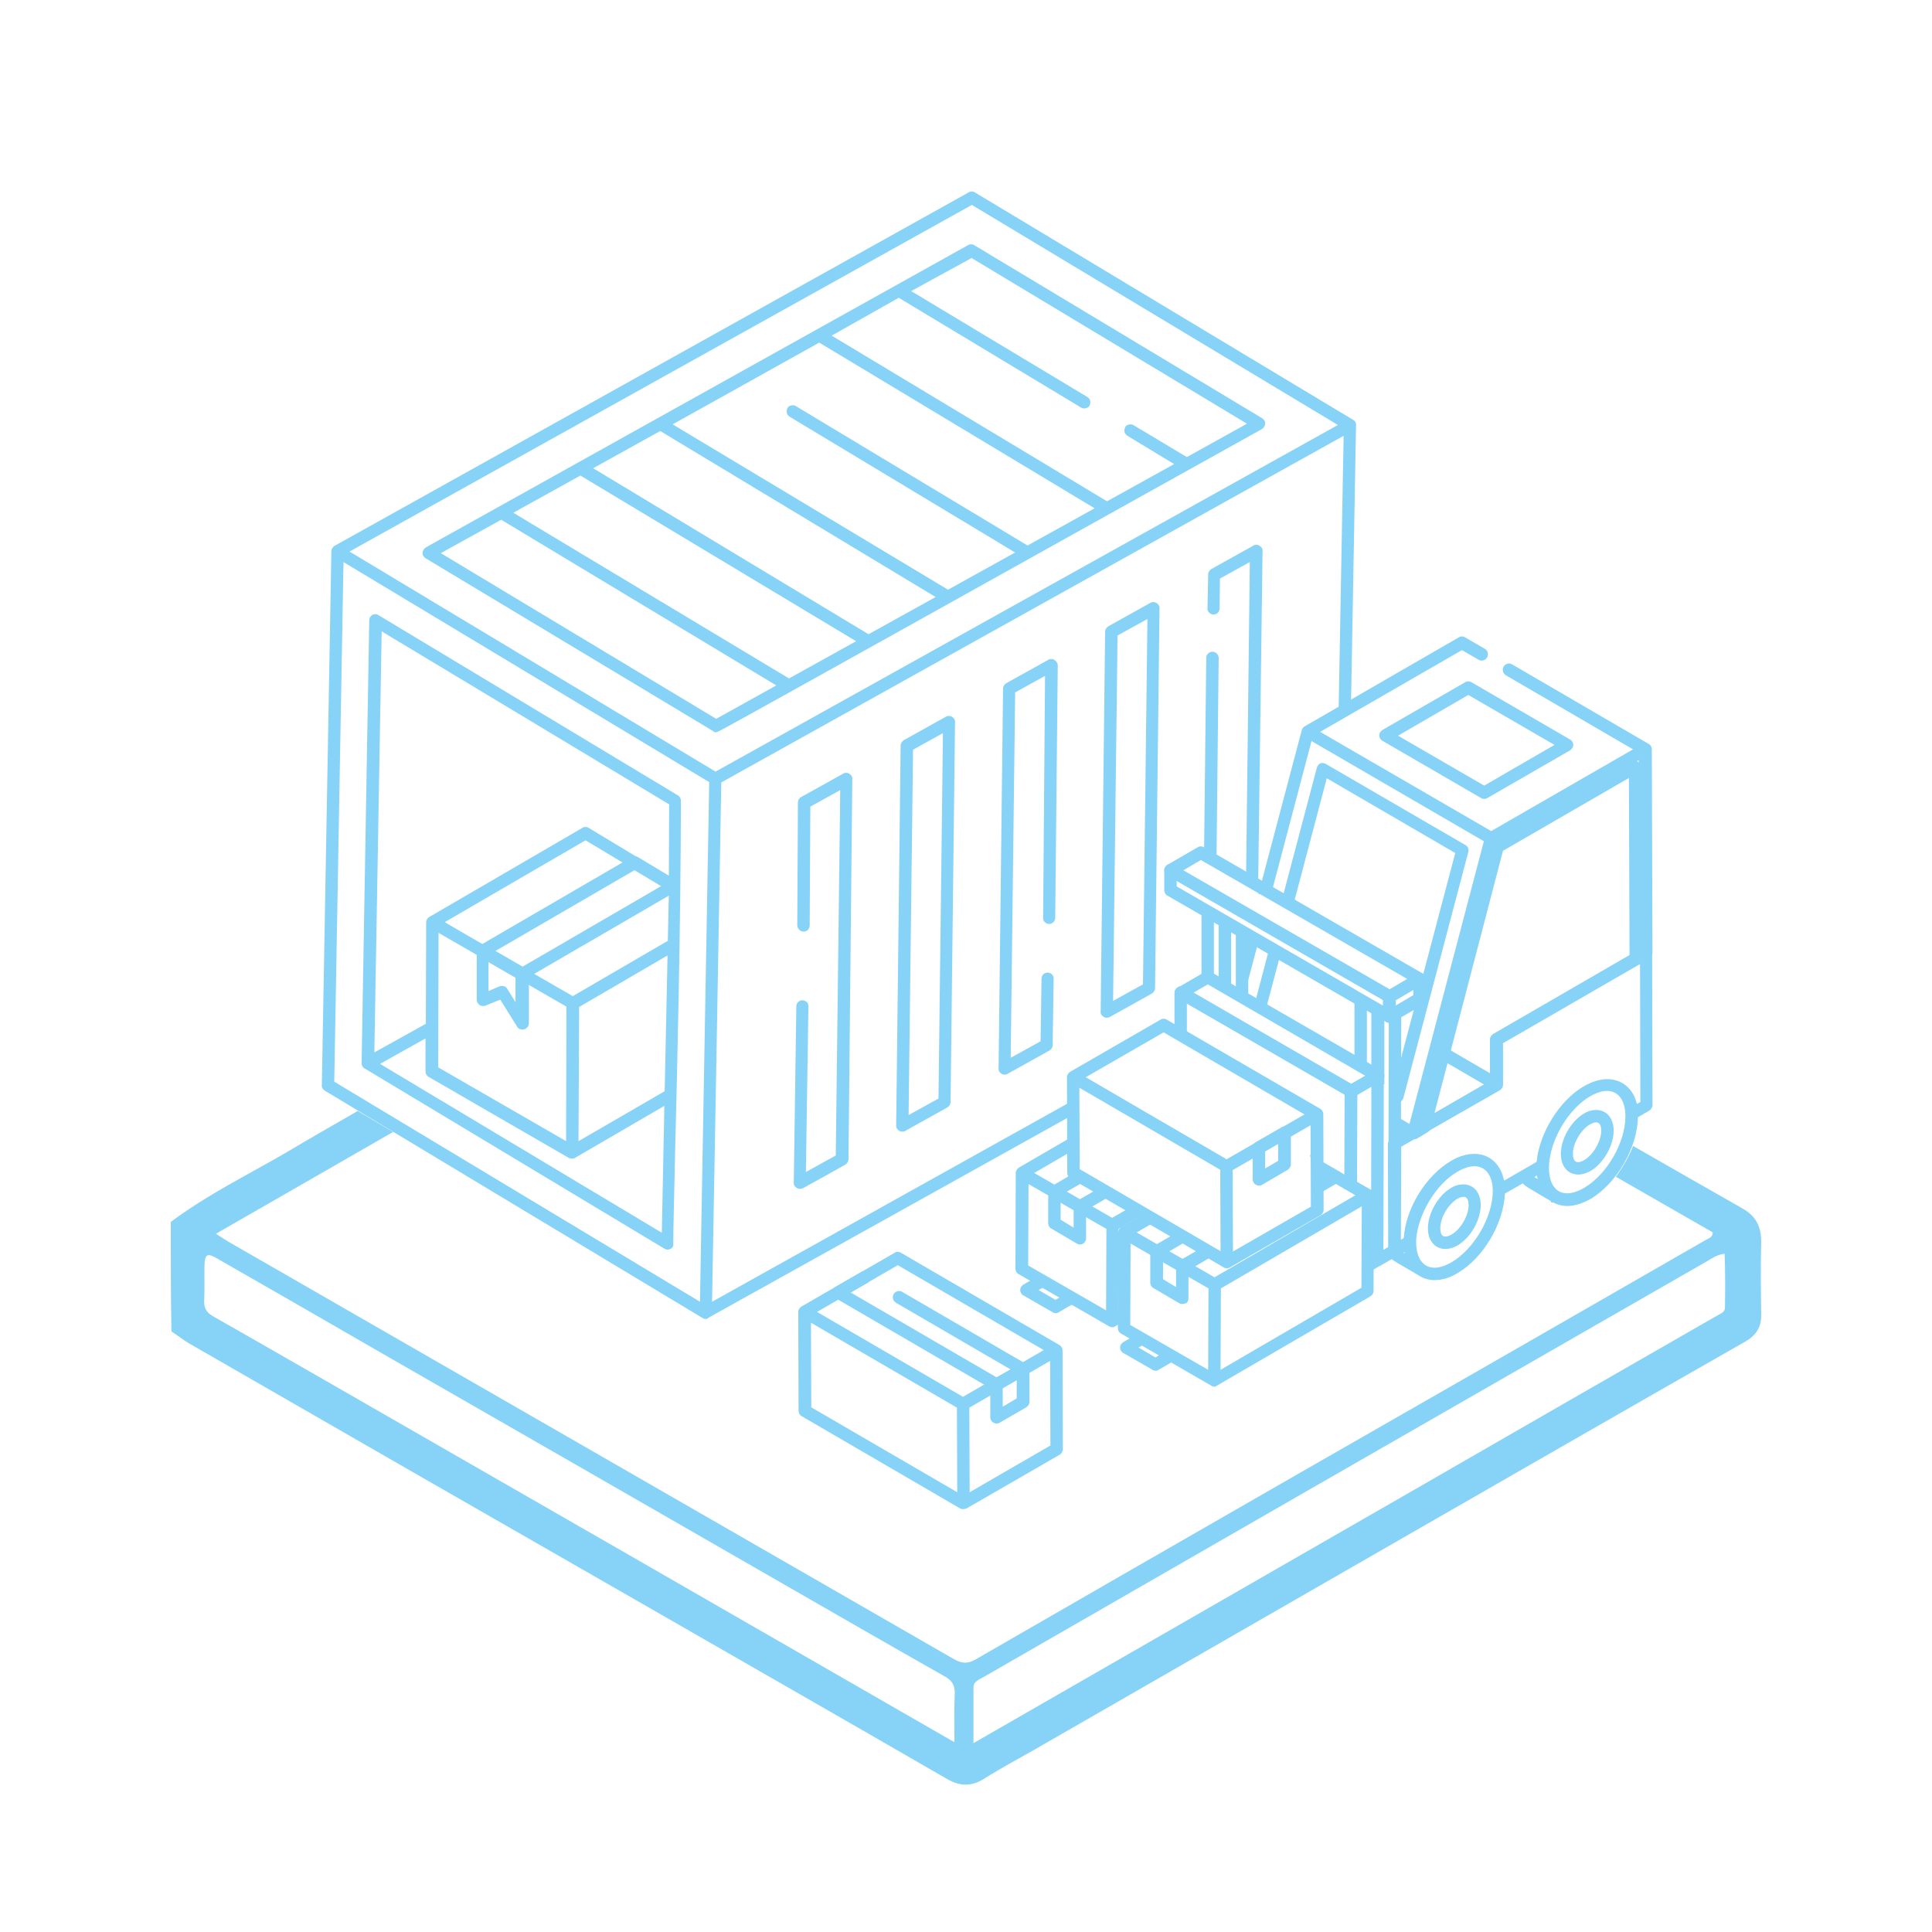 <?xml version="1.0" encoding="UTF-8"?>
<svg id="Layer_1" xmlns="http://www.w3.org/2000/svg" viewBox="0 0 1080 1080">
  <defs>
    <style>
      .cls-1 {
        fill: #87d2f7;
      }
    </style>
  </defs>
  <g>
    <path class="cls-1" d="M394.49,737.29c-.71,0-1.24-.18-1.78-.53l-211.2-127.11c-1.07-.71-1.78-1.78-1.6-3.02l5.33-298.48c0-1.24.71-2.31,1.78-3.02l354.66-197.69c.53-.36,1.07-.36,1.6-.36.71,0,1.24.18,1.78.53l211.37,127.11c1.07.53,1.78,1.78,1.6,3.02l-2.84,157.15-6.93,4.09,2.84-155.37-347.9,193.77c-.18,14.4-5.16,290.31-5.16,290.31l201.77-112.53v8s-193.06,107.55-203.73,113.42c-.36.53-.89.71-1.6.71ZM391.29,727.69l5.16-290.48-204.44-123.02-5.16,290.48,204.44,123.02ZM400,431.34l347.9-193.77-204.62-123.02-347.9,193.77,204.62,123.02Z"/>
    <path class="cls-1" d="M807.99,698.18c-5.87,0-9.78-4.62-9.78-11.56,0-8.36,5.69-18.31,12.98-22.58,2.31-1.42,4.62-1.96,6.76-1.96,5.87,0,9.78,4.62,9.78,11.56,0,8.36-5.69,18.31-12.98,22.58-2.13,1.24-4.44,1.96-6.76,1.96ZM818.12,669.02c-.89,0-2.13.36-3.38,1.07-5.16,3.02-9.6,10.49-9.6,16.53,0,1.78.36,4.62,2.84,4.62.89,0,2.13-.36,3.38-1.07,5.16-3.02,9.6-10.49,9.6-16.53,0-1.78-.36-4.62-2.84-4.62Z"/>
    <path class="cls-1" d="M882.3,656.58c-5.87,0-9.78-4.62-9.78-11.56,0-8.36,5.69-18.31,12.98-22.58,2.31-1.42,4.62-1.96,6.76-1.96,5.87,0,9.78,4.62,9.78,11.56,0,8.36-5.69,18.31-12.98,22.58-2.31,1.24-4.62,1.96-6.76,1.96ZM892.26,627.42c-.89,0-2.13.36-3.38,1.07-5.16,3.02-9.6,10.49-9.6,16.53,0,1.78.36,4.62,2.84,4.62h0c.89,0,2.13-.36,3.38-1.07,5.16-3.02,9.6-10.67,9.6-16.53,0-1.78-.36-4.62-2.84-4.62Z"/>
    <path class="cls-1" d="M836.61,609.64c-.53,0-1.24-.18-1.78-.53l-31.29-18.13.53-1.42c.36-1.07.71-1.96.89-3.02l.53-2.49,27.56,16v-16.89l2.31.71c1.07.36,2.13.53,3.02.53l1.6.18v21.51c0,1.24-.71,2.31-1.78,3.02-.36.36-1.07.53-1.6.53Z"/>
    <path class="cls-1" d="M779.55,642.71h-.71l-1.42-.36v-8.36l2.13,1.24,50.13-28.98-25.6-14.93.53-1.42c.36-1.07.53-2.13.71-3.2l.36-2.49,32.53,19.02c1.07.53,1.78,1.78,1.78,3.02s-.71,2.31-1.78,3.02l-57.07,32.89c-.36.36-1.07.53-1.6.53Z"/>
    <path class="cls-1" d="M705.42,564.67c-.89-.36-1.78-.71-2.84-.89l-1.78-.36,8.89-33.78h7.11l-9.6,36.09-1.78-1.07Z"/>
    <path class="cls-1" d="M781.32,616.04c-.53,0-1.24-.18-1.78-.53l-2.49-1.42v-8l1.96,1.24,34.49-130.49-71.82-41.78-18.84,71.29h-7.11l20.44-77.33c.36-1.07,1.07-1.96,1.96-2.31.36-.18.89-.18,1.24-.18.53,0,1.24.18,1.78.53l78.04,45.33c1.42.71,1.96,2.31,1.6,3.91l-36.27,137.42c-.36,1.07-1.07,1.96-1.96,2.31-.36-.18-.71,0-1.24,0Z"/>
    <path class="cls-1" d="M829.68,446.63c-.53,0-1.24-.18-1.78-.53l-55.11-32c-1.07-.53-1.78-1.78-1.78-3.02s.71-2.31,1.78-3.02l46.22-26.67c.53-.36,1.07-.53,1.78-.53.53,0,1.24.18,1.78.53l55.11,32c1.07.53,1.78,1.78,1.78,3.02s-.71,2.31-1.78,3.02l-46.22,26.67c-.53.36-1.24.53-1.78.53ZM829.68,439.16l39.29-22.76-48.18-27.91-39.29,22.76,48.18,27.91Z"/>
    <path class="cls-1" d="M790.04,636.84c-.36,0-.71,0-1.07-.18h-.36c-.18,0-.36-.18-.36-.18l-10.13-5.87v-8l9.78,5.69,41.6-158.04-96.35-56-22.58,85.51h-7.11l24.36-92.09h0c.36-.71.89-1.24,1.42-1.6l86.22-49.78c.53-.36,1.07-.53,1.78-.53.53,0,1.24.18,1.78.53l11.02,6.4c.89.53,1.42,1.24,1.6,2.13s.18,1.78-.36,2.67c-.53,1.07-1.78,1.78-3.02,1.78-.53,0-1.24-.18-1.78-.53l-9.24-5.33-79.29,45.69,95.64,55.47,79.29-45.69-71.11-41.42c-.71-.53-1.42-1.24-1.6-2.13s-.18-1.78.36-2.67c.53-1.07,1.78-1.78,3.02-1.78.53,0,1.24.18,1.78.53l76.27,44.44c1.07.53,1.78,1.78,1.78,3.02l.36,113.78c0,1.24-.71,2.31-1.78,3.02l-5.69,3.38c-.53.36-1.07.53-1.78.53-.53,0-1.24-.18-1.78-.53-1.07-.53-1.78-1.78-1.78-3.02l-.36-101.15-70.4,40.71-40.53,155.2c-.18.89-.71,1.6-1.6,2.13l-6.22,3.73h-.18s-.18.18-.36.18h-1.24ZM915.01,425.47c.36.18.71.36,1.07.71v-1.24l-1.07.53Z"/>
    <path class="cls-1" d="M692.44,554.71v-2.84c0-1.96-.18-3.91-1.07-5.51l-.18-.53,6.22-23.47h7.11l-8.71,32.89-3.38-.53Z"/>
    <path class="cls-1" d="M694.93,558.8c-.89-.71-1.96-1.42-3.02-1.96l-1.07-.53v-40l2.84,1.96c.89.71,1.96,1.24,3.02,1.78l1.07.53v40.53l-2.84-2.31Z"/>
    <path class="cls-1" d="M685.86,554.18c-1.07-.36-1.96-.71-3.02-.89l-1.42-.36v-41.6l2.67,1.78c.89.53,1.96,1.07,3.02,1.6l1.07.36v40.18l-2.31-1.07Z"/>
    <path class="cls-1" d="M770.3,606.8c-.71-1.96-1.78-3.91-3.02-5.33l-.36-.53v-38.58l2.49,1.07c1.07.36,2.13.71,3.02.89l1.42.36v41.42l-3.56.71Z"/>
    <path class="cls-1" d="M761.59,597.38c-1.07-.36-1.96-.71-3.02-.89l-1.42-.36v-41.6l2.67,1.6c.53.36,1.07.53,1.78.89l.53.18.36.36c.53.71.89,1.24,1.24,1.78l.36.53v38.58l-2.49-1.07Z"/>
    <path class="cls-1" d="M685.15,554.18l-.18-.18q-.18-.18-.36-.36l-.18-.18c-.71-.71-1.6-1.42-2.49-2.13l-.71-.53v-39.29l1.96.18h.89l.36.18c.89.36,1.78.71,2.49,1.07l1.24.36-.18,44.09-2.84-3.2Z"/>
    <path class="cls-1" d="M676.26,548.85c-.89-.36-1.96-.36-3.02-.53h-1.6v-42.31l2.84,2.31c.89.71,1.96,1.42,3.02,1.96l1.07.53v38.75l-2.31-.71Z"/>
    <path class="cls-1" d="M776.7,571.78c-.53,0-1.24-.18-1.78-.53-1.07-.53-1.78-1.78-1.78-3.02v-11.02c0-1.24.71-2.31,1.78-3.02l16.89-9.78c.53-.36,1.07-.53,1.78-.53.53,0,1.24.18,1.78.53,1.07.53,1.78,1.78,1.78,3.02v11.2c0,1.24-.71,2.31-1.78,3.02l-16.89,9.78c-.53.18-1.24.36-1.78.36ZM780.08,562.18l9.96-5.87v-3.02l-9.96,5.87v3.02Z"/>
    <path class="cls-1" d="M776.7,560.58c-.53,0-1.24-.18-1.78-.53l-122.31-70.58c-1.07-.53-1.78-1.78-1.78-3.02s.71-2.31,1.78-3.02l16.89-9.78c.53-.36,1.07-.53,1.78-.53.53,0,1.24.18,1.78.53l122.31,70.58c1.07.53,1.78,1.78,1.78,3.02s-.71,2.31-1.78,3.02l-16.89,9.78c-.53.36-1.24.53-1.78.53ZM776.7,553.11l9.96-5.87-115.38-66.49-9.96,5.87,115.38,66.49Z"/>
    <path class="cls-1" d="M776.7,571.78c-.53,0-1.24-.18-1.78-.53l-122.31-70.58c-1.07-.53-1.78-1.78-1.78-3.02v-11.2c0-1.24.71-2.31,1.78-3.02.53-.36,1.07-.53,1.78-.53.53,0,1.24.18,1.78.53l122.31,70.58c1.07.53,1.78,1.78,1.78,3.02v11.2c0,1.24-.71,2.31-1.78,3.02-.71.36-1.24.53-1.78.53ZM773.15,562.18v-3.2l-115.38-66.67v3.2l115.38,66.67Z"/>
    <path class="cls-1" d="M801.95,715.6c-2.84,0-5.51-.71-7.82-1.96h0l-.53-.36-13.33-7.82c-.71-.53-1.6-1.07-2.31-1.6l-6.4,3.73h-.18l-9.07,5.33v-8l4.09-2.31.18-80.53v-14.76l-8,4.62-.18,52.8h-6.93l.18-54.75c0-1.24.71-2.31,1.78-3.02l13.16-7.64v-36.62h3.91v1.42h3.02v57.24l-.18,77.33,2.67-1.6-.18-57.78c0-.53.18-.89.36-1.42l.18-73.78h6.93l-.18,68.98,49.78-28.8v-23.29c0-1.24.71-2.31,1.78-3.02l83.55-48.35c.53-.36,1.07-.53,1.78-.53.53,0,1.24.18,1.78.53,1.07.53,1.78,1.78,1.78,3.02l.18,85.15c0,1.24-.71,2.31-1.78,3.02l-6.4,3.73c-.18,16.89-11.91,37.15-26.49,45.69-4.44,2.49-8.89,3.91-12.98,3.91h0c-2.84,0-5.51-.71-7.82-1.96h-1.24v-.71l-12.62-7.47c-1.07-.71-2.13-1.42-3.2-2.49l-9.96,5.69c-.71,16.71-12.09,36.09-26.49,44.44-4.27,2.67-8.71,3.91-12.8,3.91ZM791.64,693.73v.71c0,8.89,3.91,14.22,10.31,14.22,2.84,0,6.04-1.07,9.42-3.02,12.8-7.47,23.11-25.42,23.11-40h0v-.18c-.18-8.53-4.09-13.51-10.31-13.51-2.84,0-6.04,1.07-9.42,3.02-12.09,6.93-22.22,24-23.11,38.22v.53ZM785.24,700.66c0-.18-.18-.53-.18-.71l-.53.36.71.36ZM783.1,693.02l1.6-.89c1.07-16.71,12.44-35.02,26.49-43.2,4.44-2.67,8.89-3.91,12.98-3.91,8.36,0,14.58,5.51,16.53,14.58h.18v.36l18.13-10.49c1.42-16,12.8-34.49,26.49-42.31,4.44-2.49,8.71-3.91,12.98-3.91,8.18,0,14.58,5.33,16.53,13.87l1.96-1.07-.18-77.15-76.62,44.27v23.29c0,1.24-.71,2.31-1.78,3.02l-55.11,31.47-.18,52.09ZM865.95,650.53c-.36,6.04.71,10.84,3.38,13.69,1.78,1.96,4.09,2.84,6.76,2.84,2.84,0,6.04-1.07,9.42-3.02,12.8-7.47,23.11-25.42,23.11-40,0-8.89-3.91-14.22-10.31-14.22-2.84,0-6.04,1.07-9.42,3.02-11.91,6.93-21.87,23.47-22.93,37.69h0ZM857.95,658.18l1.6.89c-.18-.71-.18-1.24-.36-1.96l-1.42.89s.18,0,.18.18Z"/>
    <path class="cls-1" d="M755.37,613.56c-.53,0-1.24-.18-1.78-.53l-95.11-54.93c-1.07-.53-1.78-1.78-1.78-3.02s.71-2.31,1.78-3.02l14.93-8.71c.53-.36,1.07-.53,1.78-.53.53,0,1.24.18,1.78.53l95.11,54.93c1.07.53,1.78,1.78,1.78,3.02s-.71,2.31-1.78,3.02l-14.93,8.71c-.53.36-1.24.53-1.78.53ZM755.37,606.09l8-4.62-88.18-51.2-8,4.62,88.18,51.2Z"/>
    <path class="cls-1" d="M755.9,665.29c-.89-.53-1.96-1.07-3.02-1.42l-1.24-.36.18-51.55-88.35-51.02v23.64l-3.02-3.2c-.89-1.07-1.96-1.78-3.02-2.49l-.89-.53v-23.47c0-1.24.71-2.31,1.78-3.02.53-.36,1.07-.53,1.78-.53.53,0,1.24.18,1.78.53l95.11,54.93c1.07.53,1.78,1.78,1.78,3.02l-.18,56.89-2.67-1.42Z"/>
    <path class="cls-1" d="M646.04,766.26c-.53,0-1.24-.18-1.78-.53l-16.36-9.42c-1.07-.53-1.78-1.78-1.78-3.02s.71-2.31,1.78-3.02l9.07-5.33.89.89c.71.71,1.6,1.42,2.49,2.13l2.49,1.6-6.4,3.73,9.42,5.51,7.64-4.44.89.89c.71.71,1.6,1.42,2.67,1.96l2.49,1.6-11.91,6.93c-.36.36-.89.53-1.6.53Z"/>
    <path class="cls-1" d="M590.22,734.09c-.53,0-1.24-.18-1.78-.53l-16.36-9.42c-1.07-.53-1.78-1.78-1.78-3.02s.71-2.31,1.78-3.02l9.24-5.33.89,1.07c.71.89,1.42,1.6,2.31,2.13l2.13,1.6-6.04,3.56,9.42,5.51,8.53-4.98,2.67,2.13c.18.18.53.18.71.36l.36.18,3.02,1.42-13.51,7.82c-.53.36-1.07.53-1.6.53Z"/>
    <path class="cls-1" d="M621.68,741.91c-.53,0-1.24-.18-1.78-.53l-50.49-29.15c-1.07-.53-1.78-1.78-1.78-3.02l.18-53.51c0-1.24.71-2.31,1.78-3.02l31.82-18.49v8l-23.29,13.51,43.55,25.07,12.44-7.11.89.53c1.07.71,2.13,1.07,3.38,1.6l3.91,1.24-17.07,9.96-.18,45.51,5.69-3.38v8l-7.29,4.27-.18.18h-.18c-.36.36-.89.36-1.42.36ZM618.31,732.49l.18-45.51-43.55-25.07-.18,45.51,43.55,25.07Z"/>
    <path class="cls-1" d="M603.73,695.69c-.53,0-1.24-.18-1.78-.53l-14.22-8.36c-1.07-.53-1.78-1.78-1.78-3.02v-17.6c0-1.24.71-2.31,1.78-3.02l15.47-9.07.89,1.24c.71.89,1.42,1.6,2.31,2.31l1.96,1.6-12.09,6.93,7.29,4.27,12.98-7.47.89.53c1.07.71,2.13,1.24,3.38,1.6l3.73,1.24-17.42,10.13v15.82c0,1.24-.71,2.31-1.78,3.02-.36.18-1.07.36-1.6.36ZM600.17,686.26v-9.78l-7.29-4.27v9.6l7.29,4.44Z"/>
    <path class="cls-1" d="M678.93,775.15c-.53,0-1.24-.18-1.78-.53l-50.49-29.15c-1.07-.53-1.78-1.78-1.78-3.02l.18-53.51c0-1.24.71-2.31,1.78-3.02l14.93-8.71.89.89c.89.71,1.78,1.42,2.67,1.96l2.67,1.6-12.62,7.29,43.55,25.07,78.75-45.87-23.64-13.69v-8l32.35,18.67c.18.18.53.36.71.53.18.18.18.36.36.53l.18.18c.18.18.18.36.18.53,0,0,0,.18.18.36v.53l-.18,53.87c0,1.24-.71,2.31-1.78,3.02l-85.86,49.95h0s-.18,0-.18.18c-.18,0-.36.18-.36.18-.18.18-.36.18-.71.18ZM675.37,765.73l.18-45.51-43.55-25.07-.18,45.51,43.55,25.07ZM682.3,765.73l78.75-45.87.18-45.51-78.75,45.87-.18,45.51Z"/>
    <path class="cls-1" d="M734.39,665.64c.36-1.24.36-2.67.53-3.91v-1.07l4.8-2.84-6.04-3.56v-.89c0-1.42-.18-2.67-.53-3.91l-.89-3.91,16.18,9.24c1.07.53,1.78,1.78,1.78,3.02s-.71,2.31-1.78,3.02l-14.93,8.71.89-3.91Z"/>
    <path class="cls-1" d="M660.79,728.93c-.53,0-1.24-.18-1.78-.53l-14.22-8.36c-1.07-.53-1.78-1.78-1.78-3.02v-17.42c0-1.24.71-2.31,1.78-3.02l15.64-9.07,3.2,2.49.36.18,3.02,1.42-13.51,8,7.29,4.27,13.33-7.64.89.89c.89.71,1.78,1.42,2.67,1.96l2.67,1.6-16,9.42v15.82c0,.89-.36,1.78-1.07,2.49-.71.18-1.6.53-2.49.53h0ZM657.42,719.51v-9.78l-7.29-4.27v9.6l7.29,4.44Z"/>
    <path class="cls-1" d="M685.86,709.02c-.53,0-1.24-.18-1.78-.53l-85.69-49.78c-1.07-.53-1.78-1.78-1.78-3.02l-.18-53.51c0-1.24.71-2.31,1.78-3.02l50.49-29.15c.53-.36,1.07-.53,1.78-.53.53,0,1.24.18,1.78.53l85.69,49.78c1.07.53,1.78,1.78,1.78,3.02l.18,53.51c0,1.24-.71,2.31-1.78,3.02l-50.67,29.15c-.53.36-1.07.53-1.6.53ZM689.24,699.6l43.55-25.07-.18-45.51-43.55,25.07.18,45.51ZM682.3,699.42l-.18-45.51-78.75-45.87.18,45.51,78.75,45.87ZM685.68,648.04l43.55-25.07-78.75-45.87-43.55,25.07,78.75,45.87Z"/>
    <path class="cls-1" d="M703.82,662.8c-.53,0-1.24-.18-1.78-.53-1.07-.53-1.78-1.78-1.78-3.02v-17.78c0-1.24.71-2.31,1.78-3.02l14.22-8.18c.53-.36,1.07-.53,1.78-.53.53,0,1.24.18,1.78.53,1.07.53,1.78,1.78,1.78,3.02v17.6c0,1.24-.71,2.31-1.78,3.02l-14.22,8.36c-.53.36-1.24.53-1.78.53ZM707.19,653.2l7.29-4.27v-9.6l-7.29,4.27v9.6Z"/>
    <path class="cls-1" d="M538.49,843.6c-.36,0-.89,0-1.24-.18h-.18l-1.24-.71h0l-87.64-51.02c-1.07-.53-1.78-1.78-1.78-3.02l-.18-55.29c0-1.24.71-2.31,1.78-3.02l52.09-30.04c.53-.36,1.07-.53,1.78-.53.53,0,1.24.18,1.78.53l88.53,51.55c1.07.53,1.78,1.78,1.78,3.02l.18,55.29c0,1.24-.71,2.31-1.78,3.02l-52.09,30.04c-.53.18-1.07.36-1.78.36h0ZM542.04,834.17l45.15-26.13-.18-47.29-45.15,26.13.18,47.29ZM535.11,834.17l-.18-47.29-81.6-47.47.18,47.29,81.6,47.47ZM538.31,780.84l45.15-26.13-81.6-47.47-45.15,26.13,81.6,47.47Z"/>
    <path class="cls-1" d="M557.15,795.77c-1.96,0-3.56-1.6-3.56-3.38v-16.36l-86.75-50.49c-1.07-.53-1.78-1.78-1.78-3.02s.71-2.31,1.78-3.02l14.76-8.53c.53-.36,1.07-.53,1.78-.53,1.24,0,2.31.71,3.02,1.78.53.89.53,1.78.36,2.67s-.89,1.6-1.6,2.13l-9.6,5.51,81.6,47.47,7.82-4.44-64.18-37.33c-.71-.53-1.42-1.24-1.6-2.13-.18-.89-.18-1.78.36-2.67.53-1.07,1.78-1.78,3.02-1.78.53,0,1.24.18,1.78.53l69.33,40.35c1.07.53,1.78,1.78,1.78,3.02v18.13c0,1.24-.71,2.31-1.78,3.02l-14.76,8.53c-.53.36-1.24.53-1.78.53h0ZM560.53,786.35l7.82-4.62v-10.31l-7.82,4.44v10.49Z"/>
    <path class="cls-1" d="M373.16,698.53c-.53,0-1.24-.18-1.78-.53l-167.64-100.8c-1.07-.53-1.6-1.78-1.6-3.02l4.27-247.46c0-1.96,1.6-3.38,3.38-3.38.71,0,1.24.18,1.78.53l167.46,100.8c1.07.71,1.6,1.78,1.6,3.02-.18,72.71-1.96,146.13-3.2,194.66-.53,25.42-1.07,43.91-1.07,52.8.36,1.96-1.24,3.38-3.2,3.38h0ZM369.96,689.11l1.42-70.93-49.78,28.98c-.53.36-1.07.53-1.78.53-.53,0-1.24-.18-1.78-.36l-78.4-45.33c-1.07-.53-1.78-1.78-1.78-3.02v-18.49l-25.42,14.22,157.51,94.4ZM316.45,637.91l.18-75.2-71.47-41.24c-.18,56-.18,71.47-.18,75.2l71.47,41.24ZM323.38,637.91l48.18-27.91,1.6-75.91-49.42,28.8-.36,75.02ZM209.25,588.31l28.8-16,.18-56.71c0-1.24.71-2.49,1.78-3.02l85.51-49.78c.53-.36,1.07-.53,1.78-.53s1.24.18,1.78.53l44.8,27.02.18-40.18-160.71-96.71-4.09,235.37ZM320.18,556.85l53.15-30.93c.36-19.2.53-25.96.71-28.09l-.53-.36c-33.78-20.27-43.38-26.13-46.22-27.73l-78.58,45.69c-.18.18,4.27,2.67,71.47,41.42Z"/>
    <path class="cls-1" d="M291.91,547.96c-.53,0-1.24-.18-1.78-.53l-22.04-12.8c-1.07-.53-1.78-1.78-1.78-3.02s.71-2.31,1.78-3.02l84.98-49.42c.53-.36,1.07-.53,1.78-.53s1.24.18,1.78.53l21.69,12.98c1.07.71,1.6,1.78,1.6,3.02s-.71,2.31-1.78,3.02l-84.44,49.07c-.71.53-1.24.71-1.78.71ZM291.91,540.49l77.69-45.15-14.93-8.89-78.04,45.33,15.29,8.71Z"/>
    <path class="cls-1" d="M291.91,575.51c-1.24,0-2.31-.53-2.84-1.6l-9.42-15.11-8.36,3.38c-.36.18-.89.18-1.24.18-.71,0-1.42-.18-1.96-.53-.89-.71-1.6-1.78-1.6-2.84v-27.38c0-1.24.71-2.31,1.78-3.02.53-.36,1.07-.53,1.78-.53s1.24.18,1.78.53l22.04,12.8c1.07.53,1.78,1.78,1.78,3.02v27.56c0,1.6-1.07,2.84-2.49,3.38-.71.18-1.07.18-1.24.18ZM280.71,551.16c1.24,0,2.31.53,2.84,1.6l4.62,7.47v-13.69l-15.11-8.71v16.18l6.22-2.67c.53-.18,1.07-.18,1.42-.18Z"/>
    <rect class="cls-1" x="403.19" y="216.24" width="3.56" height="187.73" transform="translate(-69.51 497.26) rotate(-58.97)"/>
    <rect class="cls-1" x="645.71" y="231.74" width="3.56" height="36.62" transform="translate(99.38 675.91) rotate(-58.96)"/>
    <rect class="cls-1" x="552.37" y="133.43" width="3.56" height="120.88" transform="translate(102.31 568.72) rotate(-58.96)"/>
    <rect class="cls-1" x="536.51" y="141.92" width="3.56" height="187.73" transform="translate(58.76 575.49) rotate(-58.97)"/>
    <rect class="cls-1" x="506.95" y="192.88" width="3.56" height="153.06" transform="translate(15.58 566.39) rotate(-58.96)"/>
    <rect class="cls-1" x="447.69" y="191.5" width="3.56" height="187.73" transform="translate(-26.76 523.41) rotate(-58.97)"/>
    <rect class="cls-1" x="358.87" y="241.07" width="3.56" height="187.73" transform="translate(-112.27 471.31) rotate(-58.97)"/>
    <path class="cls-1" d="M618.66,568.93c-.71,0-1.24-.18-1.78-.53-1.07-.71-1.78-1.78-1.6-3.02l2.49-212.26c0-1.24.71-2.31,1.78-3.02l23.64-13.16c.53-.36,1.07-.36,1.6-.36.71,0,1.24.18,1.78.53,1.07.71,1.78,1.78,1.6,3.02l-2.49,212.26c0,1.24-.71,2.31-1.78,3.02l-23.64,13.16c-.36.18-.89.36-1.6.36ZM622.22,559.51l16.71-9.24,2.49-204.26-16.71,9.24-2.49,204.26Z"/>
    <path class="cls-1" d="M561.6,600.76c-.71,0-1.24-.18-1.78-.53-1.07-.71-1.78-1.78-1.6-3.02l2.49-212.26c0-1.24.71-2.31,1.78-3.02l23.64-13.16c.53-.36,1.07-.36,1.6-.36.71,0,1.24.18,1.78.53,1.07.71,1.78,1.78,1.78,3.02l-1.42,141.15c0,1.96-1.6,3.38-3.38,3.38-1.96,0-3.56-1.6-3.38-3.56l1.07-135.11-16.71,9.24-2.49,204.26,16.71-9.24.53-35.02c0-1.96,1.6-3.38,3.38-3.38,1.96,0,3.56,1.6,3.38,3.56l-.53,36.98c0,1.24-.71,2.31-1.78,3.02l-23.64,13.16c-.36.18-.89.36-1.42.36Z"/>
    <path class="cls-1" d="M504.35,632.58c-.71,0-1.24-.18-1.78-.53-1.07-.71-1.78-1.78-1.6-3.02l2.49-212.26c0-1.24.71-2.31,1.78-3.02l23.64-13.16c.53-.36,1.07-.36,1.6-.36.71,0,1.24.18,1.78.53,1.07.71,1.78,1.78,1.6,3.02l-2.49,212.26c0,1.24-.71,2.31-1.78,3.02l-23.64,13.16c-.36.36-1.07.36-1.6.36ZM507.91,623.33l16.71-9.24,2.49-204.26-16.71,9.24-2.49,204.26Z"/>
    <path class="cls-1" d="M447.11,664.58c-.71,0-1.24-.18-1.78-.53-1.07-.71-1.78-1.78-1.6-3.02l1.42-98.49c0-1.96,1.6-3.38,3.38-3.38,1.96,0,3.56,1.6,3.38,3.56l-1.42,92.44,16.71-9.24,2.49-204.26-16.71,9.24-.36,66.49c0,1.96-1.6,3.38-3.38,3.38-.89,0-1.78-.36-2.49-1.07-.71-.71-1.07-1.6-1.07-2.49l.36-68.62c0-1.24.71-2.49,1.78-3.02l23.64-13.16c.53-.36,1.07-.36,1.6-.36.71,0,1.24.18,1.78.53,1.07.71,1.78,1.78,1.6,3.02l-2.13,212.44c0,1.24-.71,2.31-1.78,3.02l-23.64,13.16c-.53.18-1.07.36-1.78.36Z"/>
    <path class="cls-1" d="M399.11,409.29v-.36c-.18,0-.18-.18-.36-.18l-160.89-96.71c-1.07-.71-1.78-1.78-1.6-3.02,0-1.24.71-2.31,1.78-3.02l303.28-169.06c.53-.36,1.07-.36,1.6-.36.71,0,1.24.18,1.78.53l160.89,96.71c1.07.71,1.78,1.78,1.6,3.02,0,1.24-.71,2.31-1.78,3.02-84.27,46.93-145.24,80.89-189.15,105.42-114.49,63.82-115.02,64-115.73,64h-1.42ZM400.35,401.83l33.6-18.67-153.77-92.62-33.78,18.67,153.95,92.62ZM441.06,379.25l37.51-20.8-154.13-92.62-37.51,20.8,154.13,92.62ZM485.51,354.54l37.51-20.8-153.95-92.8-37.51,20.8,153.95,92.8ZM529.95,329.65l37.51-20.8-126.04-75.91c-.71-.53-1.42-1.24-1.6-2.13-.18-.89,0-1.78.36-2.67.53-1.07,1.78-1.6,3.02-1.6.71,0,1.24.18,1.78.53l129.42,77.87,37.51-20.8-153.95-92.62-81.95,45.69,153.95,92.44ZM618.84,280.23l37.51-20.8-26.13-15.82c-.71-.53-1.42-1.24-1.6-2.13s0-1.78.36-2.67c.53-1.07,1.78-1.6,3.02-1.6.71,0,1.24.18,1.78.53l29.69,17.78,33.6-18.67-153.95-92.62-33.78,18.49,98.49,59.2c.71.53,1.42,1.24,1.6,2.13s0,1.78-.36,2.67c-.53,1.07-1.78,1.6-3.02,1.6-.71,0-1.24-.18-1.78-.53l-101.86-61.33-37.51,21.16,153.95,92.62Z"/>
    <path class="cls-1" d="M696.53,493.2l2.13-179.02-16.71,9.24-.18,16.71c0,1.96-1.6,3.38-3.38,3.38-.89,0-1.78-.36-2.49-1.07-.71-.71-1.07-1.6-.89-2.49l.36-18.84c0-1.24.71-2.31,1.78-3.02l23.64-13.16c.53-.36,1.07-.36,1.6-.36.71,0,1.24.18,1.78.53,1.07.71,1.78,1.78,1.6,3.02l-2.49,189.15-6.76-4.09Z"/>
    <path class="cls-1" d="M673.06,479.69l1.24-112c0-1.78,1.6-3.38,3.38-3.38,1.96,0,3.56,1.6,3.56,3.56l-1.24,115.91-6.93-4.09Z"/>
  </g>
  <path class="cls-1" d="M973.85,675.42c-20.44-11.56-40.71-23.29-60.98-34.84-2.84,8.18-9.6,17.24-9.6,17.24,18.13,10.31,36.09,20.8,54.22,31.11-.18,2.84-2.31,3.2-3.73,4.09-76.27,43.91-152.53,87.64-228.97,131.38-59.73,34.31-119.46,68.62-179.2,103.11-4.62,2.67-7.82,2.49-12.27,0-83.55-48.18-167.29-96.18-250.84-144.35-51.55-29.69-103.29-59.38-154.84-89.06-1.78-1.07-3.38-2.13-6.93-4.44,33.42-19.2,66.31-38.04,99.02-56.89l-19.73-11.73c-13.33,7.64-26.67,15.29-39.82,23.11-21.69,12.62-44.27,23.64-64.71,38.93,0,20.62,0,40.89.36,61.15,3.38,2.31,6.4,4.62,9.6,6.58,83.02,47.82,166.22,95.64,249.42,143.29,58.13,33.42,116.26,66.67,174.4,100.26,7.29,4.27,13.69,4.44,20.8,0,9.24-5.87,19.02-11.02,28.62-16.53,70.58-40.53,140.98-81.07,211.55-121.6,61.87-35.55,123.73-71.11,185.77-106.49,5.69-3.38,8.71-8,8.53-14.76-.18-13.69-.36-27.2,0-40.89,0-9.07-3.38-14.58-10.67-18.67ZM533.69,947.59c-.36,8.18-.18,16.18-.18,26.31-118.22-68.09-235.2-135.29-352.17-202.48-21.16-12.09-41.42-23.82-61.87-35.38-3.73-2.13-5.51-4.44-5.33-8.89.36-6.76,0-13.33.18-20.09.18-5.87,1.6-6.76,6.76-3.73,31.11,17.78,62.22,35.73,93.33,53.69,71.82,41.24,143.64,82.49,215.28,123.73,32.53,18.67,65.07,37.51,97.78,56,4.8,2.49,6.58,5.51,6.22,10.84ZM964.25,731.06c0,2.67-2.84,3.38-4.8,4.62-54.58,31.29-108.98,62.58-163.55,94.04-84.09,48.35-167.29,96.18-251.73,144.71v-31.11c0-3.56,3.38-4.44,5.69-5.87,36.09-20.8,72.35-41.6,108.44-62.4,98.49-56.71,197.15-113.24,295.82-169.95,2.84-1.6,5.51-3.73,9.96-4.27.36,9.96.36,20.09.18,30.22Z"/>
</svg>